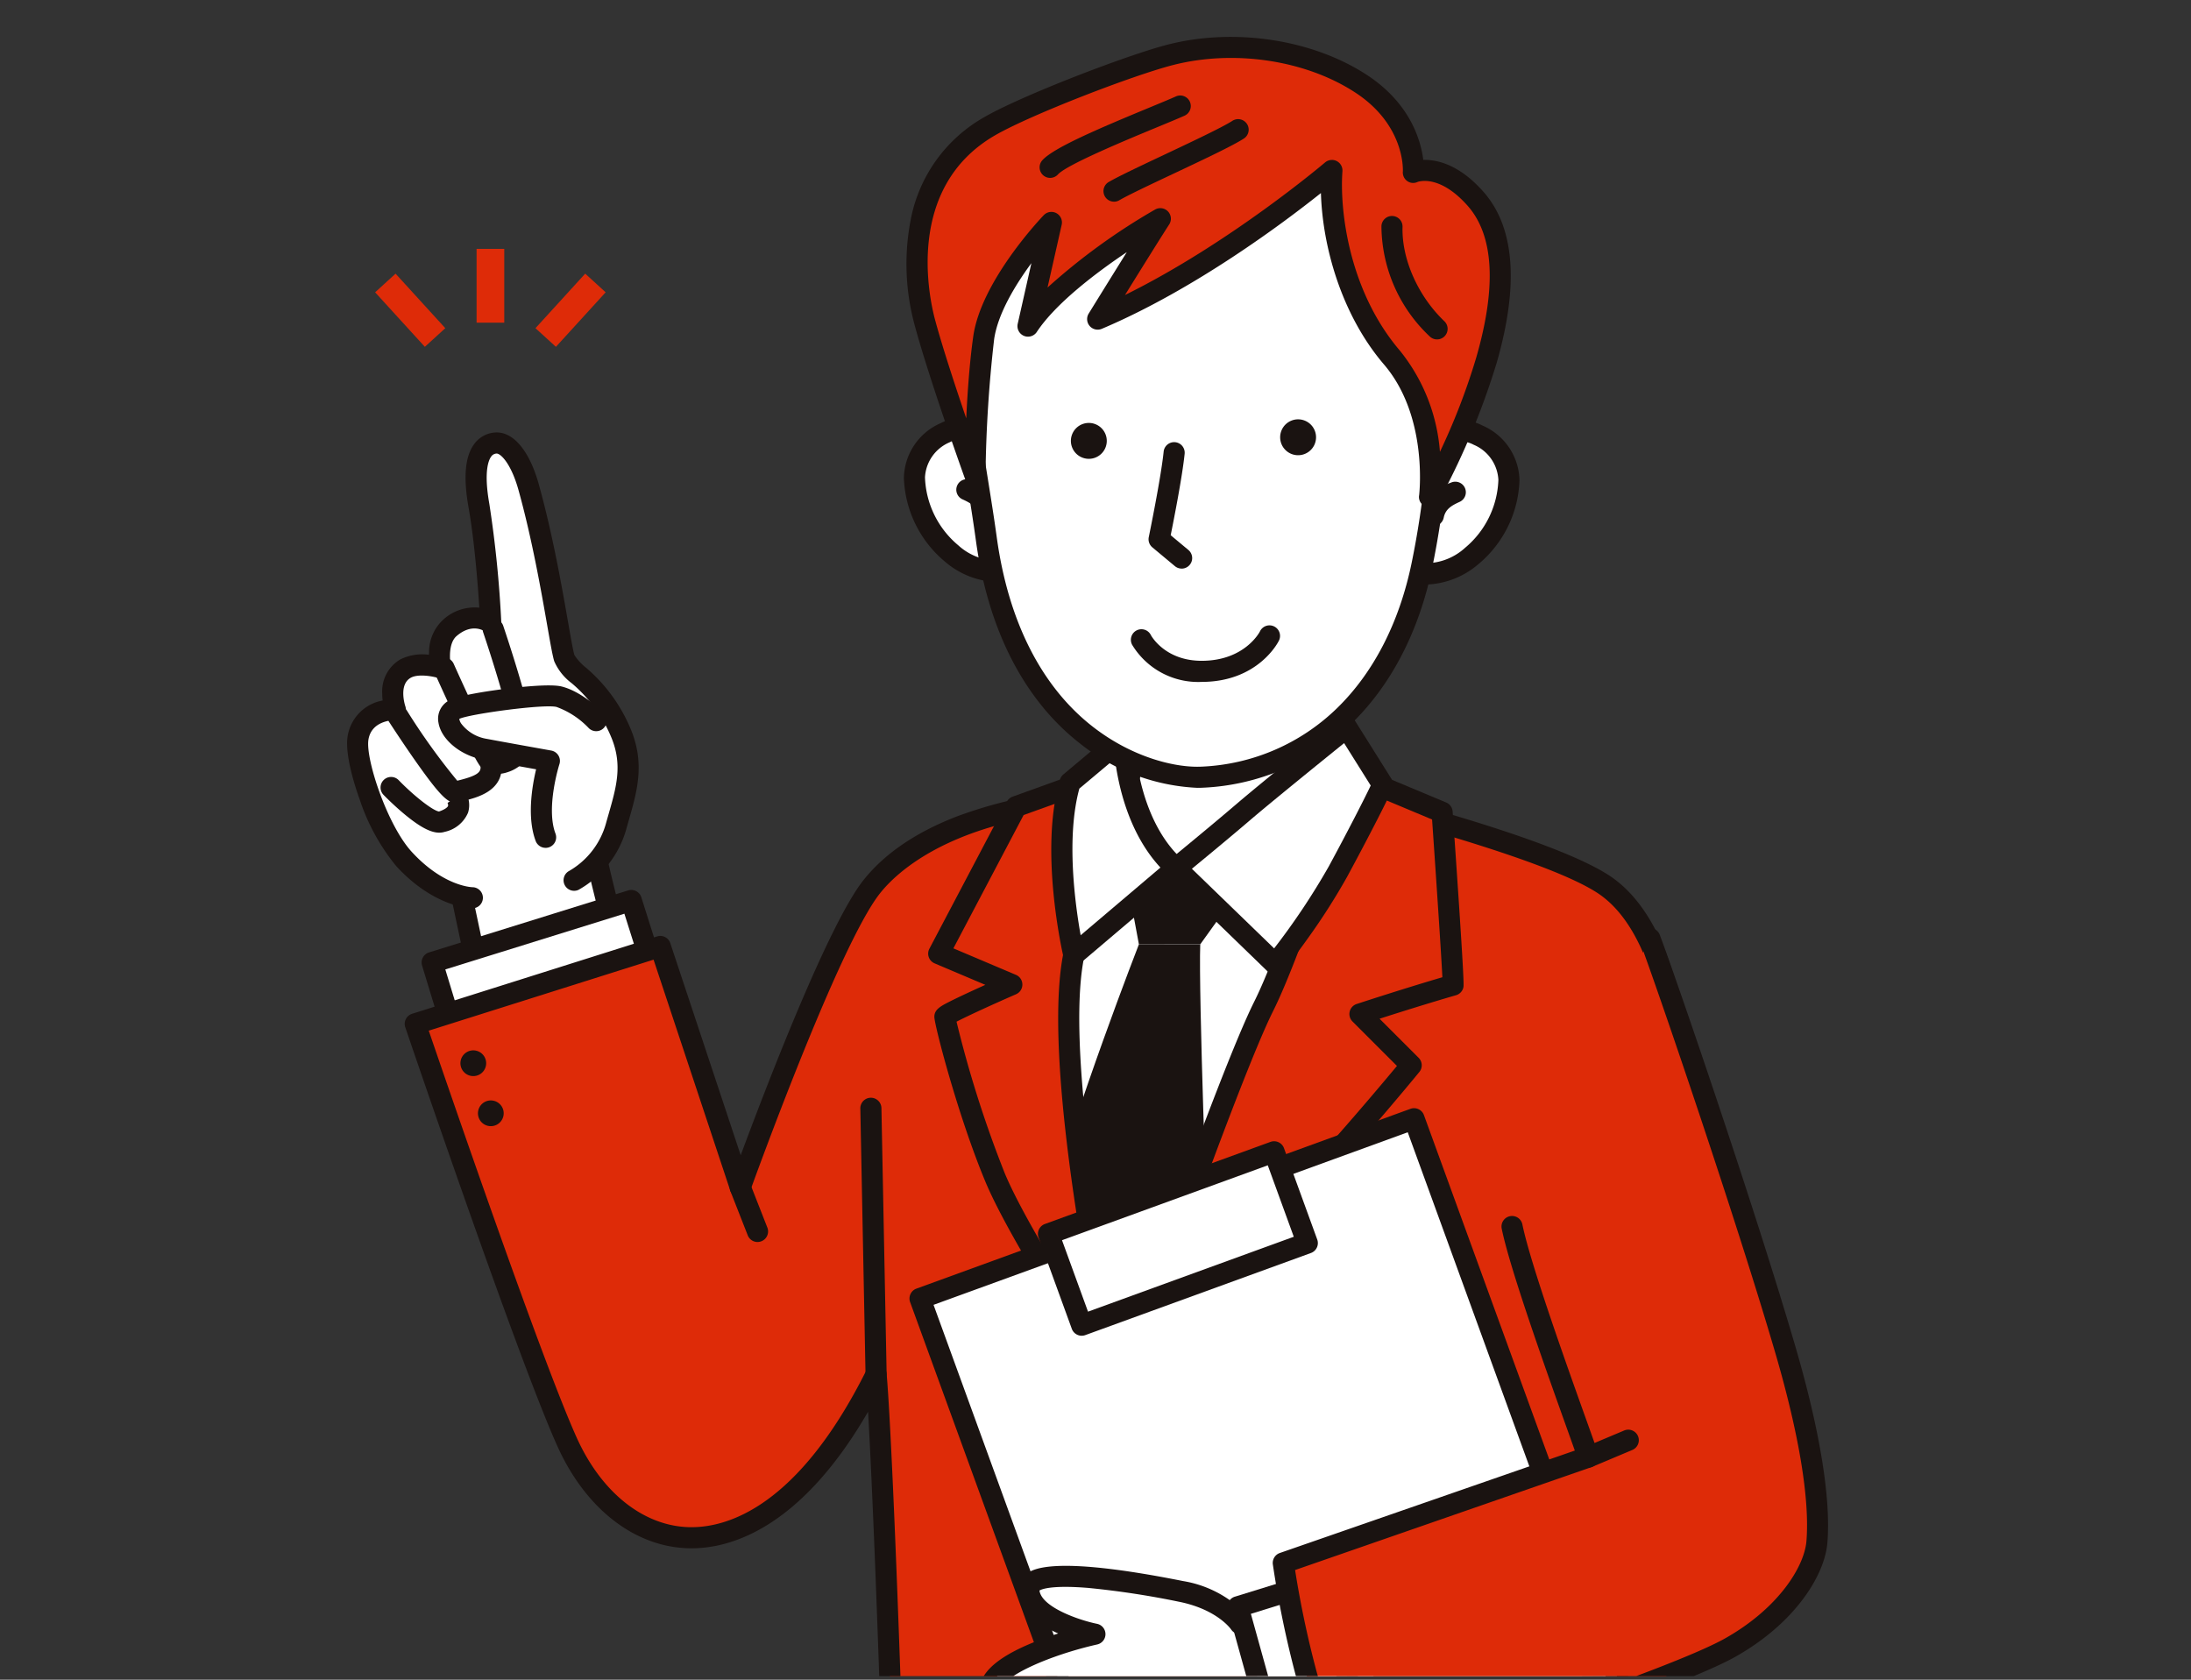 <svg xmlns="http://www.w3.org/2000/svg" xmlns:xlink="http://www.w3.org/1999/xlink" width="300" height="230" viewBox="0 0 300 230">
  <rect x="0" y="0" width="300" height="230" fill="#333333" stroke="none"/>
  <defs>
    <clipPath id="clip-path">
      <rect id="長方形_102" data-name="長方形 102" width="300" height="230" transform="translate(500 3053)" fill="#fff" stroke="#707070" stroke-width="1"/>
    </clipPath>
    <clipPath id="clip-path-2">
      <rect id="長方形_101" data-name="長方形 101" width="231.067" height="232.508" transform="translate(0 0)" fill="none"/>
    </clipPath>
  </defs>
  <g id="recommend_image_01" transform="translate(-500 -3053)" clip-path="url(#clip-path)">
    <g id="グループ_179" data-name="グループ 179" transform="translate(534 3049.995)">
      <g id="グループ_178" data-name="グループ 178" transform="translate(0 0.005)" clip-path="url(#clip-path-2)">
        <path id="パス_1219" data-name="パス 1219" d="M162.642,589.775s-10.116-30.466-12.78-44.753l-18.794,3.662,9.88,46.531Z" transform="translate(-102.784 -427.411)" fill="#fff"/>
        <path id="パス_1220" data-name="パス 1220" d="M135.7,591.41a1.445,1.445,0,0,1-1.413-1.145l-9.88-46.531a1.445,1.445,0,0,1,1.137-1.718l18.794-3.662a1.444,1.444,0,0,1,1.7,1.153c2.616,14.027,12.63,44.259,12.731,44.563a1.445,1.445,0,0,1-1.02,1.856l-21.694,5.44a1.451,1.451,0,0,1-.351.043m-8.162-46.839L136.8,588.2l18.734-4.7c-2-6.1-9.422-29.1-12.062-42.036Z" transform="translate(-97.535 -422.161)" fill="#1a1311"/>
        <path id="パス_1221" data-name="パス 1221" d="M98.98,354.889a12.392,12.392,0,0,0,5.824-7.536c1.2-4.306,2.521-7.854.726-12.389-2.676-6.761-7.229-8.489-7.852-10.5s-2.05-13.205-4.887-23.415c-1.02-3.67-2.768-6.241-4.576-6.044-2.083.228-3.271,2.692-2.232,8.562a155.637,155.637,0,0,1,1.617,16.04s-2.583-1.9-5.63.738c-2.01,1.739-1.252,5.414-1.252,5.414s-2.965-.9-4.776.119c-2.817,1.579-1.4,5.616-1.4,5.616s-4.481-.074-5.11,3.905c-.487,3.088,2.651,12.577,6.291,16.548,4.841,5.281,9.355,5.314,9.355,5.314" transform="translate(-54.406 -231.339)" fill="#fff"/>
        <path id="パス_1222" data-name="パス 1222" d="M79.822,353.455h-.011c-.21,0-5.2-.1-10.409-5.782a28.5,28.5,0,0,1-4.987-9.089c-.5-1.368-2.08-6.037-1.666-8.66a5.933,5.933,0,0,1,4.8-4.92,8.355,8.355,0,0,1-.06-.975,5.053,5.053,0,0,1,2.5-4.661,6.782,6.782,0,0,1,3.9-.622c0-.121.006-.245.013-.371A6.025,6.025,0,0,1,75.775,314a6.381,6.381,0,0,1,5.009-1.706c-.2-3.144-.663-9.151-1.474-13.728-.737-4.162-.478-7.009.792-8.7a3.827,3.827,0,0,1,2.705-1.547c2.527-.275,4.814,2.376,6.125,7.093,1.9,6.84,3.159,14.029,3.992,18.786.376,2.146.7,4,.883,4.589a7.206,7.206,0,0,0,1.582,1.722,22.253,22.253,0,0,1,6.233,8.671c1.817,4.59.76,8.282-.36,12.191q-.158.552-.318,1.118a13.807,13.807,0,0,1-6.582,8.446,1.445,1.445,0,0,1-1.273-2.593,10.885,10.885,0,0,0,5.072-6.63q.161-.576.323-1.136c1.065-3.719,1.906-6.656.451-10.332a19.426,19.426,0,0,0-5.508-7.613,7.482,7.482,0,0,1-2.38-2.989c-.237-.764-.528-2.427-.969-4.945-.823-4.7-2.067-11.807-3.93-18.511-1.015-3.652-2.477-5.057-3.027-4.994a.941.941,0,0,0-.708.408c-.341.455-1.05,2-.259,6.466a154.926,154.926,0,0,1,1.638,16.223,1.45,1.45,0,0,1-.763,1.367,1.411,1.411,0,0,1-1.528-.128c-.224-.149-1.814-1.09-3.838.661-1.11.96-.94,3.238-.782,4.034a1.447,1.447,0,0,1-1.834,1.67c-.618-.184-2.623-.58-3.652,0-1.711.959-.757,3.85-.747,3.879a1.445,1.445,0,0,1-1.388,1.921c-.32,0-3.244.061-3.659,2.687s2.579,11.691,5.928,15.346c4.3,4.687,8.152,4.842,8.314,4.846a1.444,1.444,0,0,1-.024,2.889" transform="translate(-49.155 -226.087)" fill="#1a1311"/>
        <path id="パス_1223" data-name="パス 1223" d="M90.454,513.479s5.126,5.3,6.934,4.72c3.588-1.144,2-3.408,2-3.408" transform="translate(-70.935 -402.675)" fill="#fff"/>
        <path id="パス_1224" data-name="パス 1224" d="M91.826,514.441c-1.193,0-2.675-.8-4.755-2.524-1.55-1.287-2.85-2.626-2.9-2.683a1.445,1.445,0,0,1,2.076-2.009c2.146,2.215,4.7,4.2,5.547,4.319.806-.27,1.173-.58,1.242-.768a.64.64,0,0,0-.092-.434l.019.028,2.367-1.656a3.507,3.507,0,0,1,.445,2.981,4.478,4.478,0,0,1-3.194,2.631,2.458,2.458,0,0,1-.751.115" transform="translate(-65.685 -397.425)" fill="#1a1311"/>
        <path id="パス_1225" data-name="パス 1225" d="M107.677,475.324c.014,2.6-3.415,2.942-4.833,3.4-1,.325-7.929-10.395-7.929-10.395" transform="translate(-74.433 -367.27)" fill="#fff"/>
        <path id="パス_1226" data-name="パス 1226" d="M97.5,474.945c-1.056,0-2.241-1.19-5.424-5.713-1.852-2.632-3.6-5.34-3.621-5.367a1.445,1.445,0,0,1,2.427-1.568,89.1,89.1,0,0,0,6.91,9.624l.306-.077c2.432-.612,2.892-1.091,2.888-1.763a1.445,1.445,0,0,1,1.437-1.452h.008a1.445,1.445,0,0,1,1.445,1.437c.017,3.3-3.421,4.165-5.073,4.58-.292.073-.568.143-.758.2a1.747,1.747,0,0,1-.544.1" transform="translate(-69.182 -362.019)" fill="#1a1311"/>
        <path id="パス_1227" data-name="パス 1227" d="M131.02,413.244s4.135,12.26,4.074,15.107c-.054,2.5-3.646,4.1-4.709,2.778s-6.089-12.536-6.089-12.536" transform="translate(-97.475 -324.07)" fill="#fff"/>
        <path id="パス_1228" data-name="パス 1228" d="M126.306,427.795a2.865,2.865,0,0,1-2.3-1.014c-1.122-1.4-5.428-10.949-6.28-12.849a1.445,1.445,0,1,1,2.636-1.182c2.367,5.28,5.152,11.163,5.847,12.155a2.138,2.138,0,0,0,1.264-.432,1.888,1.888,0,0,0,.924-1.405c.041-1.889-2.431-9.966-4-14.614a1.445,1.445,0,1,1,2.738-.923c.432,1.279,4.214,12.586,4.15,15.6a5.07,5.07,0,0,1-3.55,4.416,4.462,4.462,0,0,1-1.431.249" transform="translate(-92.223 -318.818)" fill="#1a1311"/>
        <path id="パス_1229" data-name="パス 1229" d="M147.363,458.9s-2.52-2.65-5.1-3.3c-2.051-.514-12.861.926-14.383,1.782-1.94,1.093.175,4.642,4.223,5.411,2.313.439,8.826,1.6,8.826,1.6s-2.062,6.378-.515,10.455" transform="translate(-99.713 -357.205)" fill="#fff"/>
        <path id="パス_1230" data-name="パス 1230" d="M135.164,471.061a1.445,1.445,0,0,1-1.351-.932c-1.222-3.218-.491-7.527.057-9.823-2.081-.373-5.693-1.023-7.287-1.325-3.091-.587-5.705-2.758-6.081-5.05a2.828,2.828,0,0,1,1.419-3.038c1.282-.722,5.685-1.345,7.519-1.58,1.852-.237,6.332-.745,7.924-.345,2.953.741,5.681,3.583,5.8,3.7a1.445,1.445,0,0,1-2.093,1.992,11.5,11.5,0,0,0-4.406-2.893c-1.7-.427-11.979.972-13.314,1.636a1.527,1.527,0,0,0,.3.692,5.465,5.465,0,0,0,3.478,2.044c2.279.433,8.745,1.586,8.81,1.6a1.445,1.445,0,0,1,1.121,1.867c-.019.058-1.885,5.951-.539,9.5a1.446,1.446,0,0,1-1.35,1.958" transform="translate(-94.463 -351.967)" fill="#1a1311"/>
        <path id="パス_1231" data-name="パス 1231" d="M147.006,595.085l-3.086-9.773L116.657,593.8l2.887,9.481" transform="translate(-91.483 -459.006)" fill="#fff"/>
        <path id="パス_1232" data-name="パス 1232" d="M114.292,599.474a1.445,1.445,0,0,1-1.381-1.024l-2.887-9.481a1.444,1.444,0,0,1,.953-1.8l27.263-8.488a1.445,1.445,0,0,1,1.807.944l3.086,9.773a1.445,1.445,0,1,1-2.755.87l-2.653-8.4L113.206,589.5l2.469,8.108a1.445,1.445,0,0,1-1.382,1.866" transform="translate(-86.232 -453.756)" fill="#1a1311"/>
        <path id="パス_1233" data-name="パス 1233" d="M279.766,565.274c-.242-5.961-.686-26.748-10.575-34.022-6.2-4.561-27.048-9.992-26.937-10.073,1.635-1.2-26.826-3.8-46.976-1.663-9.351.992-20.935,4.214-26.85,11.672s-18,41.151-18,41.151l-10.946-32.971-33.549,10.6s15.49,45.6,20.833,57.354c7.716,16.975,27.292,20.673,42.266-9.345,1.1,12.327,3.587,86.218,2.839,87.715s25.512,2.765,40.868,2.328a487.953,487.953,0,0,0,57.687-5.613s-3.33-45.366-3.62-46.486c3.637,2.389,13.419-59.452,12.964-70.643" transform="translate(-83.071 -406.769)" fill="#de2b08"/>
        <path id="パス_1234" data-name="パス 1234" d="M200.668,684.307c-5.941,0-12.7-.169-18.916-.486-15.273-.778-15.866-1.708-16.342-2.454a1.578,1.578,0,0,1-.174-1.349c.487-3.636-1.393-62.093-2.555-82.185-9.464,16.361-19.233,18.792-24.458,18.7-7.4-.134-14.141-5.314-18.025-13.858-5.312-11.686-20.252-55.623-20.886-57.488a1.445,1.445,0,0,1,.933-1.842l33.549-10.595a1.444,1.444,0,0,1,1.806.922l9.641,29.04c3.4-9.161,11.97-31.566,16.806-37.663,2.865-3.612,7.154-6.543,12.746-8.71a60.538,60.538,0,0,1,15.083-3.5,208.179,208.179,0,0,1,30.847-.482c4.432.231,8.586.572,11.7.959,3.933.489,5.176.876,5.695,1.458l.835.241c5.065,1.456,20.477,5.885,25.846,9.834,4.364,3.21,7.5,9.142,9.31,17.631a98.413,98.413,0,0,1,1.826,16.805l.027.69c.24,5.913-2.155,24.007-4.646,38.825-1.448,8.617-2.916,16.138-4.243,21.749-1.935,8.179-3.083,10.322-3.963,11.1.618,6.342,2.607,33.177,3.5,45.41a1.445,1.445,0,0,1-1.2,1.531,493.679,493.679,0,0,1-57.882,5.632c-2.082.059-4.4.088-6.858.088m-32.519-4.631c4.345,1.019,25.136,2.058,39.3,1.655a489.537,489.537,0,0,0,56.19-5.386c-1.306-17.757-3.243-43.426-3.494-44.96a1.445,1.445,0,0,1,1.217-1.741c.409-.669,1.416-2.912,3.113-10.266,1.3-5.643,2.73-13.068,4.13-21.473,2.791-16.758,4.672-32.493,4.472-37.413l-.027-.7c-.244-6.336-.985-25.618-9.96-32.22-3.286-2.417-11.674-5.574-24.932-9.385-.493-.141-.882-.254-1.15-.333a2.117,2.117,0,0,1-1.165-.654c-1.732-.467-7.813-1.215-16.52-1.624a206.009,206.009,0,0,0-29.137.532c-16.793,1.782-23.687,8.38-25.871,11.133-5.7,7.188-17.656,40.407-17.776,40.741a1.445,1.445,0,0,1-1.36.957h-.017a1.445,1.445,0,0,1-1.354-.989l-10.5-31.62-30.782,9.721c2.648,7.752,15.576,45.423,20.3,55.824,3.411,7.5,9.186,12.052,15.447,12.165l.237,0c5.049,0,14.661-2.89,23.974-21.559a1.445,1.445,0,0,1,2.732.517c.583,6.54,1.506,29.466,2.117,48,.347,10.531.615,20.195.754,27.211.143,7.243.136,10.4.06,11.861m-2.823.125v0ZM260.143,631c0,.017.007.031.01.042l-.01-.042" transform="translate(-77.821 -401.528)" fill="#1a1311"/>
        <path id="パス_1235" data-name="パス 1235" d="M537.439,409.013s-1.3,18.314,3.564,25.8,4.445,7.33,4.445,7.33-20.25,25.041-30.19,23.7c-12.974-1.747-14.97-22.456-14.97-22.456s5.773,1.018,11.013-9.087,1.528-23.593,1.528-23.593" transform="translate(-392.328 -320.752)" fill="#fff"/>
        <path id="パス_1236" data-name="パス 1236" d="M510.769,462.09a7.156,7.156,0,0,1-.959-.062c-5.855-.788-10.524-5.21-13.5-12.786A45.144,45.144,0,0,1,493.6,438.28a1.434,1.434,0,0,1,.45-1.224,1.394,1.394,0,0,1,1.227-.34c.354.041,4.971.391,9.491-8.327,4.91-9.469,1.453-22.416,1.417-22.545a1.445,1.445,0,0,1,2.786-.766c.158.573,3.8,14.154-1.638,24.641-2.32,4.475-5.055,7.493-8.128,8.97a9.46,9.46,0,0,1-2.521.82c.745,4.619,3.768,18.344,13.516,19.656,3.559.477,9.819-3.412,17.626-10.957A155.816,155.816,0,0,0,538.5,436.676c-.452-.8-1.506-2.547-3.962-6.325-5.071-7.8-3.849-25.922-3.794-26.689a1.445,1.445,0,0,1,2.882.2c-.013.178-1.21,17.919,3.335,24.91,1.881,2.894,3.2,5,3.933,6.269.64,1.11,1.1,1.912.435,2.748q-.036.045-.075.087a158.485,158.485,0,0,1-11.424,12.406c-8.113,7.84-14.518,11.8-19.061,11.8" transform="translate(-387.075 -315.502)" fill="#1a1311"/>
        <path id="パス_1237" data-name="パス 1237" d="M480.206,550.82s49.839,4.553,48.342,4.055-37.177,70.174-37.177,70.174-19.068-35.4-16.717-44.225,7.173-26.572,5.551-30" transform="translate(-372.07 -431.958)" fill="#fff"/>
        <path id="パス_1238" data-name="パス 1238" d="M515.824,611.431c-.045,0-.091,0-.136-.006a1.444,1.444,0,0,1-1.193-.871c-3.153-7.392-6.729-21.225-5.866-45.15.277-7.679.939-14.243,1.446-18.4.319-2.619.6-4.486.78-5.592.384-2.364.478-2.49.683-2.768a1.46,1.46,0,0,1,1.321-.581,1.446,1.446,0,0,1,1.18,1.992,183.966,183.966,0,0,0-2.552,26.31c-.377,11.836.175,28.137,4.693,40.583,2.255-3.174,6.821-9.384,12.766-16.363,8.277-9.717,17.066-49.865,17.154-50.269a1.445,1.445,0,1,1,2.823.613c-.365,1.68-9.035,41.267-17.778,51.529a227.972,227.972,0,0,0-14.122,18.332,1.444,1.444,0,0,1-1.2.639m-3.271-70.493a1.416,1.416,0,0,0,1.2-.443,1.442,1.442,0,0,1-1.2.443" transform="translate(-398.767 -421.949)" fill="#1a1311"/>
        <path id="パス_1239" data-name="パス 1239" d="M555.647,562.39l17.567,1.018-7.129,9.929h-8.4Z" transform="translate(-435.742 -441.031)" fill="#1a1311"/>
        <path id="パス_1240" data-name="パス 1240" d="M520.674,613.122s-8.911,22.914-12.221,35.9l8.911,22.15,12.73-17.567s-1.273-33.862-1.019-40.481Z" transform="translate(-398.732 -480.815)" fill="#1a1311"/>
        <path id="パス_1241" data-name="パス 1241" d="M598.511,533.582c.114-.517-1.5-23.67-1.5-23.67l-12.748-5.334s-7.573,23.69-11.69,31.924c-4.968,9.936-19.719,52.283-19.719,52.283s11.477-14.035,19.461-21.52,20.46-22.705,20.46-22.705l-7.019-7.019c7.9-2.579,12.757-3.96,12.757-3.96" transform="translate(-433.549 -395.694)" fill="#de2b08"/>
        <path id="パス_1242" data-name="パス 1242" d="M547.6,584.981a1.445,1.445,0,0,1-1.363-1.92c.6-1.733,14.839-42.549,19.792-52.454,4.02-8.039,11.531-31.482,11.606-31.717a1.444,1.444,0,0,1,1.934-.893l12.748,5.333a1.445,1.445,0,0,1,.883,1.232c1.63,23.361,1.531,23.812,1.472,24.082a1.445,1.445,0,0,1-1.016,1.078c-.044.012-4,1.14-10.462,3.217l5.35,5.35a1.445,1.445,0,0,1,.1,1.937c-.512.625-12.627,15.379-20.589,22.843-7.822,7.333-19.217,21.241-19.331,21.381a1.444,1.444,0,0,1-1.119.53m32.3-83.712c-1.748,5.384-7.726,23.5-11.291,30.631-3.6,7.2-12.544,32.032-17.016,44.641,4.066-4.736,9.819-11.21,14.478-15.578,6.645-6.23,16.578-18.047,19.5-21.559l-6.089-6.089a1.444,1.444,0,0,1,.573-2.394c5.71-1.865,9.875-3.116,11.734-3.663-.162-3.312-.874-13.912-1.409-21.6Zm13.358,27.064h0Zm-1.439-.105h0Z" transform="translate(-428.299 -390.445)" fill="#1a1311"/>
        <path id="パス_1243" data-name="パス 1243" d="M456.559,527.9c2.137-10.477,5.941-25.29,5.941-25.29l-13.831,4.981-10.611,20.14,10.014,4.243s-9.166,3.995-9.166,4.413a144.994,144.994,0,0,0,6.868,21.992c3.742,8.982,17.055,28.863,17.055,28.863s-9.583-43.1-6.271-59.341" transform="translate(-343.528 -394.153)" fill="#de2b08"/>
        <path id="パス_1244" data-name="パス 1244" d="M457.58,583.439a1.444,1.444,0,0,1-1.2-.641c-.547-.817-13.434-20.1-17.188-29.111s-6.979-21.446-6.979-22.547c0-1.033.886-1.48,2.226-2.156.776-.391,1.852-.9,3.2-1.52.526-.241,1.054-.481,1.555-.706l-6.947-2.944a1.444,1.444,0,0,1-.715-2l10.611-20.14a1.443,1.443,0,0,1,.789-.686L456.76,496a1.445,1.445,0,0,1,1.889,1.718c-.038.148-3.819,14.9-5.924,25.219-3.213,15.752,6.171,58.311,6.266,58.739a1.445,1.445,0,0,1-1.41,1.758m-22.33-51.628a155.557,155.557,0,0,0,6.608,20.764c2.331,5.594,8.543,15.649,12.756,22.227-2.591-13.168-7.242-40.078-4.721-52.439,1.582-7.753,4.1-17.97,5.289-22.722l-10.747,3.87-9.617,18.254,8.567,3.63a1.445,1.445,0,0,1,.014,2.654c-3.18,1.386-6.7,3-8.149,3.76" transform="translate(-338.278 -388.904)" fill="#1a1311"/>
        <path id="パス_1245" data-name="パス 1245" d="M517.343,488.029l7.358-6.177s.11,11.609,7.154,17.889l-14,11.881s-3.31-14.173-.509-23.593" transform="translate(-404.821 -377.873)" fill="#fff"/>
        <path id="パス_1246" data-name="パス 1246" d="M512.584,507.817a1.446,1.446,0,0,1-1.407-1.116c-.139-.594-3.364-14.657-.487-24.333a1.446,1.446,0,0,1,.456-.695L518.5,475.5a1.445,1.445,0,0,1,2.374,1.093c0,.109.2,11.055,6.671,16.824a1.445,1.445,0,0,1-.027,2.18l-14,11.881a1.444,1.444,0,0,1-.935.343m.759-24.215c-1.825,6.677-.581,15.82.18,20.08l10.924-9.269c-4.347-4.68-5.768-11.185-6.233-14.9Z" transform="translate(-399.554 -372.623)" fill="#1a1311"/>
        <path id="パス_1247" data-name="パス 1247" d="M588.682,494.756l13.494,13.069c.261.107,5.767-7.233,8.656-12.56,3-5.538,6.269-11.942,6.11-11.966l-4.894-7.8s-10.636,8.567-14.2,11.622-9.166,7.638-9.166,7.638" transform="translate(-461.648 -372.888)" fill="#fff"/>
        <path id="パス_1248" data-name="パス 1248" d="M596.966,504.039a1.538,1.538,0,0,1-.587-.127,1.442,1.442,0,0,1-.457-.3l-13.494-13.069a1.445,1.445,0,0,1,.09-2.156c.056-.046,5.629-4.608,9.14-7.617,3.54-3.035,14.128-11.565,14.235-11.65a1.444,1.444,0,0,1,2.13.357l4.86,7.749a1.461,1.461,0,0,1,.108.183c.344.693.1,1.2-.5,2.437-.337.7-.83,1.687-1.425,2.852-1.25,2.447-2.827,5.44-4.218,8.005a88.6,88.6,0,0,1-5.406,8.467c-.853,1.2-1.68,2.311-2.33,3.132-.8,1.006-1.372,1.735-2.151,1.735M585.6,489.6l11.258,10.9a95.629,95.629,0,0,0,7.454-11.172c2.577-4.752,5.006-9.5,5.769-11.128l-3.642-5.807c-2.927,2.365-10.124,8.193-12.9,10.573-2.514,2.155-6.072,5.095-7.937,6.63" transform="translate(-456.399 -367.639)" fill="#1a1311"/>
        <path id="パス_1249" data-name="パス 1249" d="M542.453,983.081a3.758,3.758,0,1,1-3.758-3.758,3.758,3.758,0,0,1,3.758,3.758" transform="translate(-419.502 -767.993)" fill="#fff"/>
        <path id="パス_1250" data-name="パス 1250" d="M533.446,983.032a5.2,5.2,0,1,1,5.2-5.2,5.208,5.208,0,0,1-5.2,5.2m0-7.515a2.313,2.313,0,1,0,2.313,2.313,2.316,2.316,0,0,0-2.313-2.313" transform="translate(-414.252 -762.742)" fill="#1a1311"/>
        <line id="線_580" data-name="線 580" x1="0.714" y1="36.472" transform="translate(85.244 154.733)" fill="#de2b08"/>
        <path id="パス_1251" data-name="パス 1251" d="M390.489,749.713a1.444,1.444,0,0,1-1.444-1.416l-.714-36.472a1.445,1.445,0,0,1,2.889-.057l.714,36.472a1.444,1.444,0,0,1-1.416,1.473h-.029" transform="translate(-304.532 -557.064)" fill="#1a1311"/>
        <path id="パス_1252" data-name="パス 1252" d="M734.609,306.614c5.606.933,12.29-5.066,12.51-12.766.138-4.823-6.476-9.078-10.625-5.414a24.968,24.968,0,0,0-3.9,4.429" transform="translate(-574.509 -225.11)" fill="#fff"/>
        <path id="パス_1253" data-name="パス 1253" d="M730.519,302.9a8.509,8.509,0,0,1-1.4-.114,1.445,1.445,0,0,1,.474-2.85,8.086,8.086,0,0,0,6.274-2.077,12.681,12.681,0,0,0,4.555-9.306,5.522,5.522,0,0,0-3.368-4.795,4.382,4.382,0,0,0-4.856.5,23.719,23.719,0,0,0-3.615,4.093,1.445,1.445,0,0,1-2.473-1.494,26.419,26.419,0,0,1,4.176-4.765,7.159,7.159,0,0,1,7.994-.956,8.357,8.357,0,0,1,5.031,7.494,15.609,15.609,0,0,1-5.607,11.454,11.507,11.507,0,0,1-7.186,2.81" transform="translate(-569.258 -219.852)" fill="#1a1311"/>
        <path id="パス_1254" data-name="パス 1254" d="M754.923,326.274a4.467,4.467,0,0,0-2.992,3.189" transform="translate(-589.669 -255.867)" fill="#fff"/>
        <path id="パス_1255" data-name="パス 1255" d="M746.682,325.657a1.446,1.446,0,0,1-1.417-1.734,5.92,5.92,0,0,1,3.808-4.214,1.445,1.445,0,1,1,1.2,2.629c-1.083.494-1.931.967-2.176,2.164a1.445,1.445,0,0,1-1.414,1.156" transform="translate(-584.419 -250.616)" fill="#1a1311"/>
        <path id="パス_1256" data-name="パス 1256" d="M435.174,305.025c-5.606.933-12.29-5.066-12.51-12.766-.138-4.823,6.476-9.078,10.625-5.414a24.977,24.977,0,0,1,3.9,4.429" transform="translate(-331.454 -223.864)" fill="#fff"/>
        <path id="パス_1257" data-name="パス 1257" d="M428.762,301.308a11.507,11.507,0,0,1-7.186-2.81,15.61,15.61,0,0,1-5.607-11.454A8.357,8.357,0,0,1,421,279.551a7.161,7.161,0,0,1,7.994.956,26.43,26.43,0,0,1,4.176,4.765,1.445,1.445,0,0,1-2.473,1.494,23.73,23.73,0,0,0-3.615-4.093,4.382,4.382,0,0,0-4.856-.5,5.523,5.523,0,0,0-3.369,4.795,12.683,12.683,0,0,0,4.555,9.306,8.09,8.09,0,0,0,6.274,2.077,1.445,1.445,0,1,1,.474,2.85,8.5,8.5,0,0,1-1.4.114" transform="translate(-326.204 -218.607)" fill="#1a1311"/>
        <path id="パス_1258" data-name="パス 1258" d="M455.965,324.685a4.467,4.467,0,0,1,2.992,3.189" transform="translate(-357.571 -254.621)" fill="#fff"/>
        <path id="パス_1259" data-name="パス 1259" d="M453.705,324.067a1.445,1.445,0,0,1-1.414-1.156c-.245-1.2-1.093-1.67-2.176-2.164a1.445,1.445,0,1,1,1.2-2.629,5.92,5.92,0,0,1,3.809,4.214,1.446,1.446,0,0,1-1.417,1.734" transform="translate(-352.32 -249.37)" fill="#1a1311"/>
        <path id="パス_1260" data-name="パス 1260" d="M452.954,125.424c-1.12,7.638,1.648,20.152,3.1,30.741,3.809,27.827,22.869,33.015,29.578,32.664,15.235-.8,26.525-11.871,30.069-29.005,1.843-8.911,3.822-23.948.353-33.815s-15.5-34.914-38.979-20.245c-13.766,8.6-22.1,5.86-24.118,19.661" transform="translate(-355.006 -79.413)" fill="#fff"/>
        <path id="パス_1261" data-name="パス 1261" d="M479.736,185.035a27.721,27.721,0,0,1-16.112-6.086c-5.328-4.146-12.124-12.342-14.246-27.843-.353-2.581-.8-5.34-1.223-8.007-1.352-8.434-2.75-17.155-1.873-23.139l1.429.209-1.429-.209c1.49-10.165,6.489-12.222,13.407-15.07a70.694,70.694,0,0,0,11.375-5.607c7.46-4.661,14.515-5.878,20.969-3.616,11.822,4.143,18.022,18.589,20.138,24.608,3.894,11.074,1.087,27.876-.3,34.586-1.8,8.719-5.627,16.11-11.059,21.374a31.14,31.14,0,0,1-20.348,8.781c-.232.012-.475.018-.726.018M485.56,97.46c-4.071,0-8.411,1.428-12.965,4.273a74.121,74.121,0,0,1-11.806,5.828c-6.7,2.759-10.4,4.279-11.648,12.817-.813,5.545.55,14.044,1.867,22.263.43,2.684.875,5.459,1.233,8.073,1.575,11.507,6.125,20.481,13.158,25.955,5.548,4.318,11.5,5.641,14.913,5.463a28.29,28.29,0,0,0,18.488-7.971c5.014-4.859,8.555-11.735,10.241-19.885,1.339-6.474,4.058-22.652.4-33.043a55.991,55.991,0,0,0-6.272-12.575c-3.6-5.261-7.672-8.714-12.1-10.264a16.569,16.569,0,0,0-5.517-.934" transform="translate(-349.763 -74.158)" fill="#1a1311"/>
        <path id="パス_1262" data-name="パス 1262" d="M584.272,417.657s-2.4,4.8-9.259,4.8a9.177,9.177,0,0,1-8.23-4.287" transform="translate(-444.475 -327.53)" fill="#fff"/>
        <path id="パス_1263" data-name="パス 1263" d="M569.762,418.63a10.58,10.58,0,0,1-9.512-5.065,1.445,1.445,0,1,1,2.563-1.333c.072.133,1.956,3.508,6.949,3.508,5.819,0,7.887-3.848,7.972-4.012a1.445,1.445,0,1,1,2.579,1.3c-.114.229-2.888,5.6-10.551,5.6" transform="translate(-439.224 -322.258)" fill="#1a1311"/>
        <path id="パス_1264" data-name="パス 1264" d="M580.993,315.655l-3.086-2.572s1.672-8.078,2.058-11.831" transform="translate(-453.198 -236.245)" fill="#fff"/>
        <path id="パス_1265" data-name="パス 1265" d="M575.742,311.848a1.439,1.439,0,0,1-.924-.335l-3.086-2.572a1.444,1.444,0,0,1-.49-1.4c.017-.08,1.661-8.049,2.035-11.686a1.445,1.445,0,1,1,2.874.3c-.319,3.1-1.465,8.935-1.907,11.126l2.423,2.019a1.445,1.445,0,0,1-.926,2.554" transform="translate(-447.948 -230.993)" fill="#1a1311"/>
        <path id="パス_1266" data-name="パス 1266" d="M659.475,281.589a2.457,2.457,0,1,1-3.161-1.443,2.457,2.457,0,0,1,3.161,1.443" transform="translate(-513.432 -219.572)" fill="#1a1311"/>
        <path id="パス_1267" data-name="パス 1267" d="M526.7,283.871a2.457,2.457,0,1,1-3.161-1.443,2.457,2.457,0,0,1,3.161,1.443" transform="translate(-409.311 -221.361)" fill="#1a1311"/>
        <path id="パス_1268" data-name="パス 1268" d="M433.4,83.739a179.636,179.636,0,0,0-1.2,18.855s-4.868-13.535-6.859-20.919-2.4-20.4,8.916-26.92c4.874-2.806,19.058-8.3,24.678-9.744,9.136-2.347,19.374-.484,26.171,3.982,7.6,4.993,7.119,12.093,7.119,12.093s3.8-1.67,8.485,3.6c10.534,11.843-6.848,41.453-6.269,40.82,0,0,1.457-11.317-5.144-19.032-6.947-8.121-8.7-19.246-8.23-25.634,0,0-15.775,13.46-32.074,20.357,0,0,6.523-10.566,8.583-13.756,0,0-13.424,7.607-18.12,14.715l3.2-14.2s-8.23,8.573-9.264,15.78" transform="translate(-332.703 -34.501)" fill="#de2b08"/>
        <path id="パス_1269" data-name="パス 1269" d="M489.164,101.726a1.43,1.43,0,0,1-.822-.257,1.374,1.374,0,0,1-.59-1.4c.057-.495,1.164-10.907-4.811-17.891-5.819-6.8-8.42-16.139-8.638-23.475-5.074,4.042-17.286,13.207-30.006,18.59a1.445,1.445,0,0,1-1.792-2.089c.042-.068,2.749-4.453,5.217-8.411C443.543,69.6,438,73.785,435.4,77.721a1.445,1.445,0,0,1-2.614-1.114l1.874-8.307c-2.182,2.962-4.593,6.906-5.1,10.41a179.365,179.365,0,0,0-1.181,18.665,1.445,1.445,0,0,1-2.8.474c-.2-.555-4.911-13.675-6.894-21.031a31.825,31.825,0,0,1-.55-14.462,20.526,20.526,0,0,1,10.14-14.085c5.03-2.9,19.437-8.452,25.039-9.891,9.159-2.353,19.884-.714,27.324,4.174,5.912,3.884,7.348,8.954,7.681,11.608a7.337,7.337,0,0,1,1.353.089c2.376.374,4.683,1.8,6.856,4.244,4.312,4.847,4.925,12.758,1.825,23.512a102.839,102.839,0,0,1-7.5,18.118c-.113.219-.229.443-.3.579a1.444,1.444,0,0,1-.314.547,1.47,1.47,0,0,1-1.084.475M475.809,54.164a1.445,1.445,0,0,1,1.44,1.551c-.39,5.253.833,16.343,7.887,24.588A25.073,25.073,0,0,1,490.6,94.137a89.966,89.966,0,0,0,4.976-12.931c2.807-9.739,2.4-16.734-1.208-20.791-3.745-4.21-6.577-3.327-6.836-3.233a1.394,1.394,0,0,1-1.4-.115,1.444,1.444,0,0,1-.609-1.311c.014-.25.279-6.353-6.471-10.788-6.791-4.462-16.612-5.949-25.019-3.79-5.452,1.4-19.445,6.792-24.316,9.6-12.409,7.144-9.043,22.322-8.242,25.292,1.007,3.736,2.778,9.119,4.263,13.473.174-3.573.469-7.771.966-11.239,1.087-7.58,9.3-16.212,9.652-16.576a1.444,1.444,0,0,1,2.451,1.318l-1.938,8.594a85.759,85.759,0,0,1,14.734-10.683,1.445,1.445,0,0,1,1.926,2.041c-1.206,1.867-3.984,6.33-6.051,9.664,14.309-7.052,27.248-18.027,27.39-18.148a1.444,1.444,0,0,1,.938-.346" transform="translate(-327.438 -29.267)" fill="#1a1311"/>
        <path id="パス_1270" data-name="パス 1270" d="M726.6,168a1.439,1.439,0,0,1-1-.4,20.907,20.907,0,0,1-6.62-15.059,1.445,1.445,0,1,1,2.888.078c-.119,4.4,2.128,9.457,5.726,12.89a1.445,1.445,0,0,1-1,2.49" transform="translate(-563.828 -118.524)" fill="#1a1311"/>
        <path id="パス_1271" data-name="パス 1271" d="M503.529,85.75a1.445,1.445,0,0,1-1.071-2.414c1.535-1.7,7.548-4.269,14.661-7.212,1.535-.635,2.86-1.183,3.65-1.538a1.445,1.445,0,0,1,1.186,2.635c-.83.373-2.174.929-3.731,1.573-4.025,1.664-12.4,5.129-13.623,6.48a1.441,1.441,0,0,1-1.072.475" transform="translate(-393.738 -58.392)" fill="#1a1311"/>
        <path id="パス_1272" data-name="パス 1272" d="M544.053,100.847a1.445,1.445,0,0,1-.73-2.692c1.321-.772,4.4-2.224,7.66-3.762,3.708-1.749,7.91-3.732,9.259-4.605a1.445,1.445,0,1,1,1.57,2.426c-1.511.978-5.621,2.917-9.6,4.792-3.06,1.444-6.224,2.936-7.435,3.644a1.438,1.438,0,0,1-.727.2" transform="translate(-425.516 -70.231)" fill="#1a1311"/>
        <line id="線_581" data-name="線 581" x2="2.373" y2="6.051" transform="translate(67.354 165.571)" fill="#bebfbd"/>
        <path id="パス_1273" data-name="パス 1273" d="M309.243,769.514a1.445,1.445,0,0,1-1.345-.918l-2.373-6.052a1.445,1.445,0,0,1,2.69-1.055l2.372,6.051a1.446,1.446,0,0,1-1.344,1.972" transform="translate(-239.516 -596.447)" fill="#1a1311"/>
        <path id="パス_1274" data-name="パス 1274" d="M138.053,682.6a1.762,1.762,0,1,1-1.253-2.154,1.762,1.762,0,0,1,1.253,2.154" transform="translate(-105.544 -533.563)" fill="#1a1311"/>
        <path id="パス_1275" data-name="パス 1275" d="M149.176,714.381a1.762,1.762,0,1,1-1.253-2.154,1.762,1.762,0,0,1,1.253,2.154" transform="translate(-114.267 -558.488)" fill="#1a1311"/>
        <rect id="長方形_96" data-name="長方形 96" width="71.982" height="96.338" transform="matrix(0.94, -0.342, 0.342, 0.94, 91.975, 180.807)" fill="#fff"/>
        <path id="パス_1276" data-name="パス 1276" d="M453.917,835.13a1.445,1.445,0,0,1-1.357-.95l-32.95-90.528a1.445,1.445,0,0,1,.863-1.852l67.64-24.619a1.445,1.445,0,0,1,1.852.863l32.949,90.528a1.445,1.445,0,0,1-.863,1.852l-67.641,24.619a1.449,1.449,0,0,1-.494.087m-31.1-91.109,31.961,87.813L519.706,808.2,487.745,720.39Z" transform="translate(-328.992 -562.351)" fill="#1a1311"/>
        <rect id="長方形_97" data-name="長方形 97" width="32.871" height="13.3" transform="translate(109.564 171.956) rotate(-20)" fill="#fff"/>
        <path id="パス_1277" data-name="パス 1277" d="M507.026,764.7a1.445,1.445,0,0,1-1.358-.95l-4.549-12.5a1.445,1.445,0,0,1,.863-1.852l30.888-11.243a1.446,1.446,0,0,1,1.852.863l4.549,12.5a1.445,1.445,0,0,1-.863,1.852L507.52,764.61a1.443,1.443,0,0,1-.494.087m-2.7-13.079,3.561,9.783,28.174-10.255-3.561-9.783Z" transform="translate(-392.912 -578.798)" fill="#1a1311"/>
        <path id="パス_1278" data-name="パス 1278" d="M504.7,1020.6s-2.138-3.23-8.08-4.415c-9.271-1.85-21.012-3.448-20.823-.158.245,4.239,9.051,6.018,9.051,6.018s-14.027,3.161-14.394,7.656,6.5,3.809,6.5,3.809-4.968,3.574-4.436,6.692,5.315,1.792,5.315,1.792-3.979,4.272-1.938,6.554,6.643.005,6.643.005-1.3,3.031,2.225,4.963c1.429.784,14.253-4.873,18.574-8.047s6.056-9.118,6.056-9.118l10.829-3.216-2.455-15.552Z" transform="translate(-368.925 -795.287)" fill="#fff"/>
        <path id="パス_1279" data-name="パス 1279" d="M479.876,1049.811a1.9,1.9,0,0,1-1.05-.256,5.675,5.675,0,0,1-3.153-4.1c-1.863.491-4.435.688-6.1-1.17-.892-1-1.614-2.812.013-5.789l.027-.049a4.939,4.939,0,0,1-2.112-.688,3.641,3.641,0,0,1-1.652-2.541c-.358-2.1.961-4.173,2.343-5.7a6.373,6.373,0,0,1-3.163-1.547,4.39,4.39,0,0,1-1.261-3.613c.2-2.5,2.907-4.708,8.261-6.745.868-.33,1.73-.627,2.541-.888-2.6-1.146-5.3-3.011-5.461-5.838a2.62,2.62,0,0,1,.927-2.164c.808-.7,3.266-2.841,21.62.823a15.408,15.408,0,0,1,8.332,4.226l12.21-2.818a1.444,1.444,0,0,1,1.752,1.182l2.455,15.552a1.445,1.445,0,0,1-1.016,1.61l-10.109,3c-.65,1.807-2.58,6.354-6.333,9.111a66.245,66.245,0,0,1-10.649,5.667c-5.094,2.223-7.326,2.738-8.425,2.738m-1.249-5.925c-.169.442-.519,1.878,1.4,3.029.75-.052,3.322-.8,7.7-2.747a60.056,60.056,0,0,0,9.51-5.091c3.882-2.851,5.509-8.3,5.525-8.358a1.445,1.445,0,0,1,.975-.98l9.616-2.856-2.016-12.771-11.559,2.668a1.444,1.444,0,0,1-1.523-.6c-.092-.132-1.987-2.773-7.165-3.807a117.657,117.657,0,0,0-12.442-1.891c-4.961-.4-6.33.166-6.643.361.315,2.291,5.412,4.054,7.883,4.557a1.445,1.445,0,0,1,.031,2.825c-6.274,1.416-13.1,4.312-13.272,6.364a1.487,1.487,0,0,0,.4,1.314c1.035,1.021,3.674,1.019,4.517.939a1.445,1.445,0,0,1,.984,2.61c-1.38,1-4.141,3.6-3.856,5.277a.756.756,0,0,0,.351.585c.759.485,2.455.247,3.158.057a1.445,1.445,0,0,1,1.44,2.377c-1.07,1.156-2.733,3.7-1.918,4.607.979,1.1,3.743.252,4.928-.328a1.456,1.456,0,0,1,1.658.244,1.415,1.415,0,0,1,.312,1.612" transform="translate(-363.676 -790.056)" fill="#1a1311"/>
        <path id="パス_1280" data-name="パス 1280" d="M642.51,1012.607l-14.556,4.5,5.993,21.6,14.856-4.072" transform="translate(-492.445 -794.094)" fill="#fff"/>
        <path id="パス_1281" data-name="パス 1281" d="M628.694,1034.9a1.445,1.445,0,0,1-1.391-1.059l-5.993-21.6a1.445,1.445,0,0,1,.965-1.767l14.556-4.5a1.445,1.445,0,0,1,.854,2.76l-13.216,4.088,5.233,18.86,13.467-3.691a1.445,1.445,0,1,1,.764,2.786l-14.856,4.072a1.448,1.448,0,0,1-.383.052" transform="translate(-487.194 -788.842)" fill="#1a1311"/>
        <path id="パス_1282" data-name="パス 1282" d="M706.894,609.275c2.31,6.08,13.141,37.82,18.533,56.252,1.566,5.354,5.02,17.962,4.349,26.386-.345,4.326-4.52,10.353-11.888,14.5-9.279,5.219-52.546,18.951-52.546,18.951A132.257,132.257,0,0,1,659.9,710.18a139.238,139.238,0,0,1-3.19-15.368l41.754-14.5c-1.16-3.479-9.072-24.775-10.438-31.605" transform="translate(-514.995 -477.799)" fill="#de2b08"/>
        <path id="パス_1283" data-name="パス 1283" d="M660.093,721.555a1.445,1.445,0,0,1-1.323-.864,132.216,132.216,0,0,1-5.514-15.372,139.028,139.028,0,0,1-3.228-15.553,1.445,1.445,0,0,1,.956-1.569l40.39-14.024c-.291-.825-.673-1.894-1.109-3.112-2.733-7.645-7.82-21.876-8.908-27.319a1.445,1.445,0,0,1,2.833-.566c1.047,5.236,6.088,19.337,8.8,26.913.777,2.174,1.338,3.745,1.6,4.519a1.444,1.444,0,0,1-.9,1.822l-40.617,14.1a135.355,135.355,0,0,0,2.97,14.008,129.547,129.547,0,0,0,4.87,13.793c7.167-2.3,42.856-13.839,51.022-18.432,7.26-4.083,10.872-9.784,11.156-13.353.458-5.75-1.028-14.694-4.3-25.866-5.447-18.617-16.387-50.591-18.5-56.144a1.445,1.445,0,0,1,2.7-1.026c2.186,5.754,13,37.313,18.569,56.359,3.366,11.505,4.889,20.809,4.4,26.906-.355,4.452-4.394,11.015-12.62,15.642-9.3,5.232-51.045,18.506-52.817,19.068a1.449,1.449,0,0,1-.437.068" transform="translate(-509.745 -472.548)" fill="#1a1311"/>
        <line id="線_582" data-name="線 582" y1="2.32" x2="5.509" transform="translate(183.467 200.196)" fill="#bebfbd"/>
        <path id="パス_1284" data-name="パス 1284" d="M844.948,926.238a1.445,1.445,0,0,1-.561-2.776l5.509-2.32a1.445,1.445,0,0,1,1.121,2.663l-5.509,2.32a1.444,1.444,0,0,1-.56.114" transform="translate(-661.48 -722.278)" fill="#1a1311"/>
        <rect id="長方形_98" data-name="長方形 98" width="3.789" height="10.105" transform="translate(31.256 37.078)" fill="#de2b08"/>
        <rect id="長方形_99" data-name="長方形 99" width="3.789" height="10.104" transform="translate(17.363 43.025) rotate(-42.366)" fill="#de2b08"/>
        <rect id="長方形_100" data-name="長方形 100" width="10.104" height="3.789" transform="matrix(0.674, -0.739, 0.739, 0.674, 39.318, 47.937)" fill="#de2b08"/>
      </g>
    </g>
  </g>
</svg>
